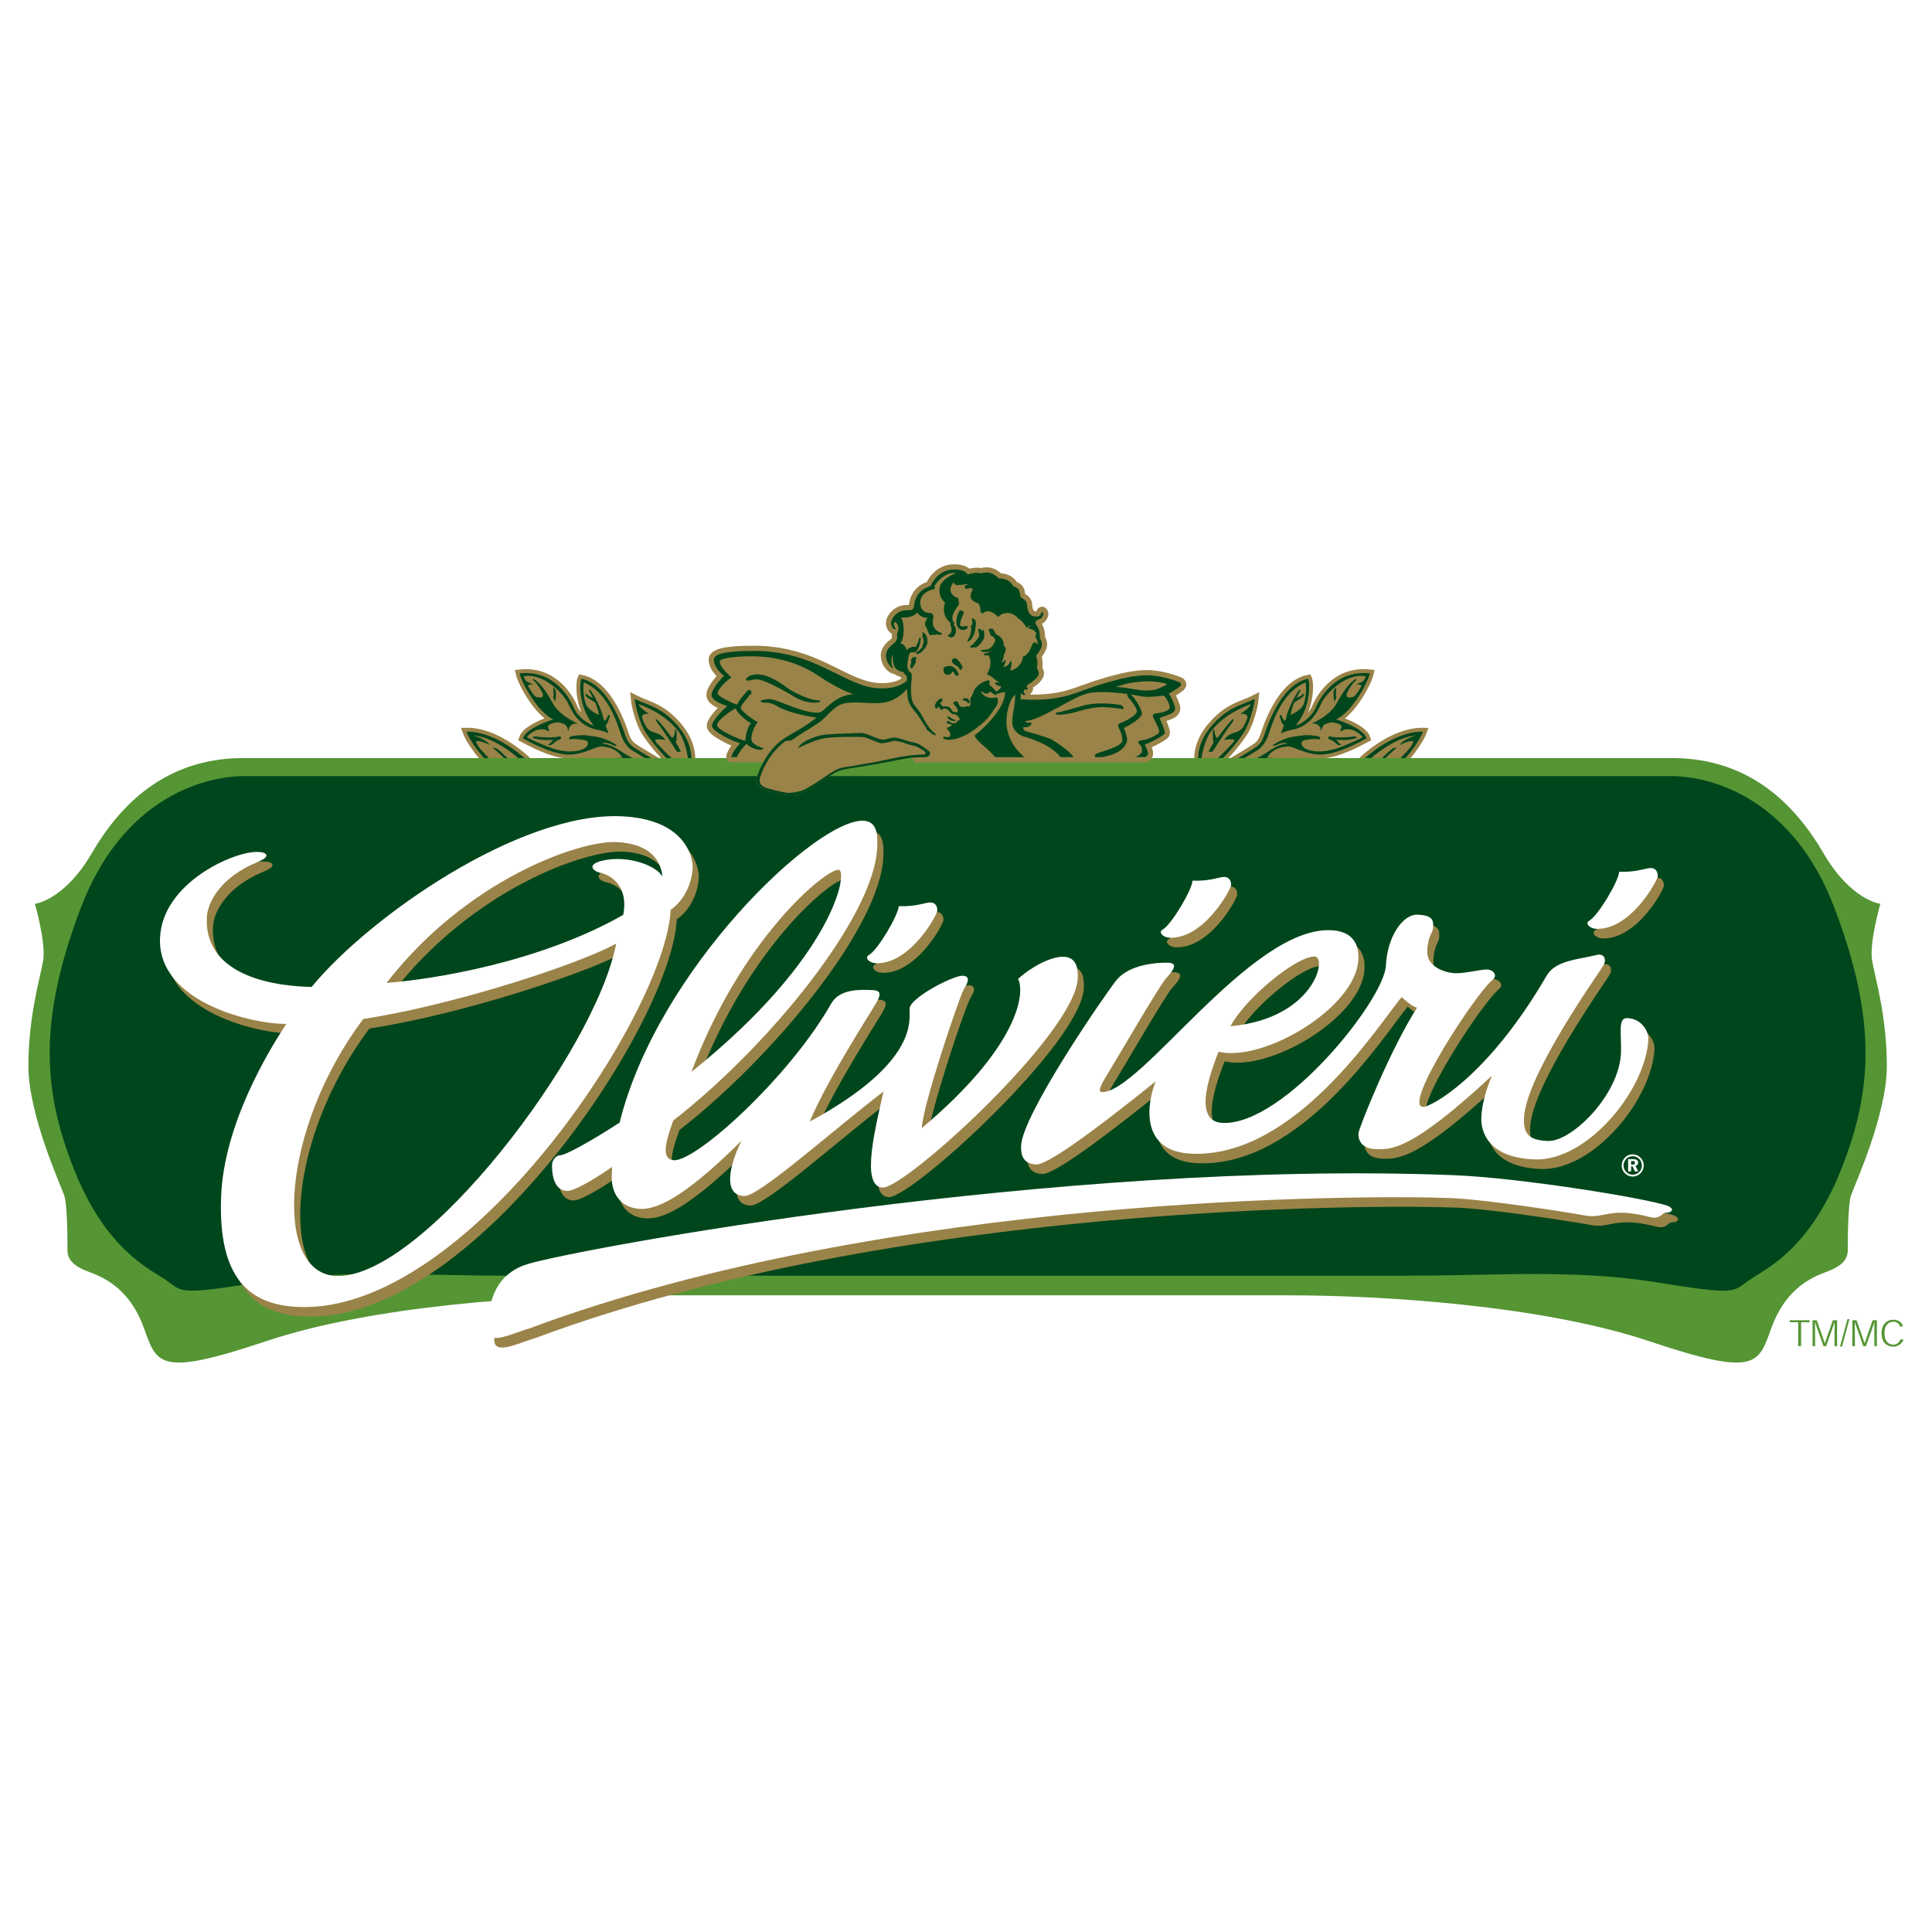 <?xml version="1.0" encoding="utf-8"?>
<!-- Generator: Adobe Illustrator 13.0.0, SVG Export Plug-In . SVG Version: 6.00 Build 14948)  -->
<!DOCTYPE svg PUBLIC "-//W3C//DTD SVG 1.0//EN" "http://www.w3.org/TR/2001/REC-SVG-20010904/DTD/svg10.dtd">
<svg version="1.0" id="Layer_1" xmlns="http://www.w3.org/2000/svg" xmlns:xlink="http://www.w3.org/1999/xlink" x="0px" y="0px"
	 width="192.756px" height="192.756px" viewBox="0 0 192.756 192.756" enable-background="new 0 0 192.756 192.756"
	 xml:space="preserve">
<g>
	<polygon fill-rule="evenodd" clip-rule="evenodd" fill="#FFFFFF" points="0,0 192.756,0 192.756,192.756 0,192.756 0,0 	"/>
	
		<path fill-rule="evenodd" clip-rule="evenodd" fill="#9A8348" stroke="#9A8348" stroke-width="0.777" stroke-miterlimit="2.613" d="
		M62.112,75.604c-0.302,0-3.003,0.039-3.709,1.157c-0.555-0.027-4.518-0.23-4.77-0.23c-0.251,0-0.605-0.126-0.731-0.331
		c-0.126-0.203-3.206-3.251-6.36-3.201c0.378,1.042,2.574,4.37,5.022,4.65c0.976,0.111,6.284,0.458,6.712,0.533
		c0.43,0.075,1.767,0.278,3.257-0.076c1.488-0.356,5.4-1.373,5.4-1.373c-0.404-0.153-3.608-2.058-3.887-2.312
		c-0.277-0.253-0.454-0.456-0.655-1.04c-0.203-0.585-1.565-5.081-4.391-5.665c-0.152,0.305-0.354,2.743,1.236,4.675
		c-0.606-0.205-1.59-0.814-2.02-1.856c-0.246-0.598-1.792-3.759-5.375-3.353c0.202,0.89,1.716,3.785,3.357,4.596
		c-0.581,0.18-2.727,0.94-3.029,1.881c0.404,0.204,2.826,1.626,4.644,1.626L62.112,75.604L62.112,75.604z"/>
	
		<path fill-rule="evenodd" clip-rule="evenodd" fill="#9A8348" stroke="#9A8348" stroke-width="0.777" stroke-miterlimit="2.613" d="
		M68.952,76.023c0.1-0.661-0.024-2.138-1.414-3.709c-1.615-1.83-3.028-1.983-4.214-2.592c0.076,0.864,0.549,2.468,1.009,3.226
		c0.556,0.916,2.171,2.921,3.255,3.632L68.952,76.023L68.952,76.023z"/>
	<path fill-rule="evenodd" clip-rule="evenodd" fill="#00461C" d="M67.588,76.581c-1.084-0.711-2.7-2.717-3.255-3.632
		c-0.46-0.758-0.934-2.362-1.009-3.226c1.186,0.609,2.6,0.762,4.214,2.592c1.39,1.571,1.514,3.048,1.414,3.709L67.588,76.581
		L67.588,76.581L67.588,76.581z M64.787,71.273c-0.479-0.178-0.782,0.102-0.732,0.304c0.041,0.166,0.167,0.544,0.417,0.941
		c0.353,0.557,0.845,0.507,1.325,0.761c0.276,0.147,0.682,0.559,0.53,0.534c-0.278-0.047-1.149-0.152-0.921,0.178
		c0.175,0.256,1.905,2.007,2.208,2.21l1.034-0.445c-0.113-1.054-0.529-2.223-0.958-2.781c-1.274-1.657-3.068-2.375-3.976-2.731
		C63.841,70.649,64.383,70.942,64.787,71.273L64.787,71.273L64.787,71.273z M67.412,74.066c0.101-0.127,0.101-0.495,0.101-0.927
		c0-0.356-0.153-0.52-0.176-0.166c-0.026,0.382-0.189,0.764-0.341,0.584c-0.152-0.177-0.291-0.431-1.047-1.347
		c-0.758-0.914-0.479-0.227-0.328-0.05c0.476,0.56,1.917,2.846,1.917,2.846h0.404C67.665,74.449,67.538,74.245,67.412,74.066
		L67.412,74.066z"/>
	<path fill-rule="evenodd" clip-rule="evenodd" fill="#00461C" d="M55.752,73.482c-0.375,0.114-1.388,0.127-2.271,0
		c-0.202-0.025-0.53,0.076-0.202,0.179c0.726,0.224,1.388,0.164,1.919,0.164c-0.228,0.204-0.267,0.344-0.442,0.42
		c-0.178,0.076,0.088,0.177,0.341,0.025c0.145-0.087,0.328-0.355,0.605-0.433C56.151,73.715,56.003,73.405,55.752,73.482
		L55.752,73.482z"/>
	<path fill-rule="evenodd" clip-rule="evenodd" fill="#00461C" d="M55.374,70.002c0.05-0.126,0.152-0.838,0.05-1.117
		c-0.102-0.28-0.252-0.305-0.226-0.152c0.024,0.152,0.075,0.71-0.026,0.837L55.374,70.002L55.374,70.002z"/>
	<path fill-rule="evenodd" clip-rule="evenodd" fill="#00461C" d="M51.007,76.023c0,0-1.085-1.144-1.489-1.372l-0.378-0.077
		c0.126,0.126,1.287,1.117,1.414,1.373L51.007,76.023L51.007,76.023z"/>
	<path fill-rule="evenodd" clip-rule="evenodd" fill="#00461C" d="M61.532,78.107c-1.49,0.354-2.827,0.151-3.257,0.076
		c-0.428-0.076-5.736-0.422-6.712-0.533c-2.449-0.28-4.645-3.608-5.022-4.65c3.155-0.051,6.234,2.998,6.36,3.201
		c0.126,0.204,0.48,0.331,0.731,0.331c0.252,0,4.215,0.203,4.77,0.23c0.707-1.119,3.407-1.157,3.709-1.157
		c-0.655-1.042-1.64-1.08-2.095-1.13c-0.454-0.052-1.816,0.813-3.205,0.813c-1.817,0-4.24-1.422-4.644-1.626
		c0.303-0.941,2.448-1.702,3.029-1.881c-1.641-0.812-3.155-3.707-3.357-4.596c3.583-0.406,5.129,2.754,5.375,3.353
		c0.43,1.042,1.413,1.651,2.02,1.855c-1.59-1.932-1.388-4.37-1.236-4.675c2.826,0.584,4.188,5.08,4.391,5.665
		c0.202,0.584,0.378,0.787,0.655,1.04c0.278,0.255,3.483,2.16,3.887,2.312C66.932,76.734,63.02,77.75,61.532,78.107L61.532,78.107
		L61.532,78.107z M60.623,76.062c-0.29,0.063-1.451,0.063-2.031,0.977c-0.328-0.025-4.342-0.141-4.998-0.191
		c-0.656-0.05-0.921-0.317-1.047-0.443s-2.7-2.783-5.324-3.036c0.328,0.101,1.084,0.369,1.463,0.75
		c0.377,0.38-0.076,0.076-0.228,0.024c-0.152-0.05-1.086-0.418-0.934-0.062s0.291,0.522,0.543,0.8
		c0.252,0.279,0.668,0.735,0.984,1.029c0.253,0.234,1.211,1.217,2.422,1.396c0.858,0.128,4.026,0.267,5.452,0.356
		c0,0,3.673,0.369,4.442,0.165c0.57-0.15,3.773-1.08,4.605-1.231c-0.567-0.281-2.634-1.582-2.888-1.727
		c-0.53-0.306-0.952-0.985-1.174-1.703c-0.681-2.197-1.742-4.293-3.659-5.081c-0.076,0.319-0.102,1.398,0.215,2.21
		c0.193,0.498,1.021,0.928,1.299,1.029c-0.076-0.33-0.278-1.117-0.404-1.244c-0.126-0.128-0.756-0.407-0.908-0.661
		c-0.152-0.254,0.05-0.229,0.152-0.101c0.1,0.126,0.428,0.253,0.554,0.305c-0.076-0.179-0.277-0.483-0.354-0.661
		c-0.074-0.177,0-0.28,0.253,0.103c0.252,0.38,0.956,1.634,1.16,2.666c0.076,0.381,0.278,0.026,0.404-0.253
		c0.126-0.281,0.277-0.178,0.177,0.126c-0.102,0.306-0.202,0.636-0.329,0.712c-0.127,0.077,0.075,0.304,0.24,0.851
		c-0.454-0.229-0.924-0.313-1.237-0.38c-1.868-0.407-2.531-2.067-2.826-2.682c-0.38-0.786-2.322-2.983-4.392-2.641
		c0.151,0.508,0.215,0.533,0.972,0.812c-0.328,0.013-0.644-0.013-0.493,0.267c0.152,0.278,0.304,0.521,0.581,0.851
		c0.174,0.206,0.505,0.216,0.695,0.177c0.252-0.051,0.159-0.353,0.025-0.609c-0.126-0.24-0.505-0.824-0.707-0.978
		c-0.202-0.153-0.291-0.509,0.328,0.063c0.909,0.838,1.438,2.139,1.767,2.54c0.48,0.585,1.199,1.13,2.234,1.613
		c-0.429-0.076-0.921,0.115-0.946,0.8c-0.05-0.305-0.189-0.674-0.467-0.773c-0.278-0.103-0.48-0.191-0.784-0.141
		c-0.302,0.051-0.971,0.177-0.745,0.609c0.228,0.432-0.125,0.178-0.328,0.101c-0.202-0.076-0.643-0.063-1.021,0.115
		c-0.379,0.178-0.707,0.494-0.808,0.622c0.228,0.179,1.108,0.568,1.779,0.838c0.378,0.153,2.323,1.029,3.887,0.344
		c0.352-0.155,0.808-0.776-0.05-0.903c-0.857-0.126-1.085-0.075-1.287-0.051c-0.202,0.026-0.076-0.28,0.101-0.305
		c0.159-0.022,0.984-0.178,1.616-0.076c0.63,0.101,1.59,0.076,2.927,0.964l-0.165,0.09c-0.176-0.077-0.719-0.395-1.225-0.293v0.077
		c0.177,0.018,0.668-0.064,2.018,0.878c0.242,0.151,0.848,0.569,1.743,0.85C61.973,76.721,61.721,75.959,60.623,76.062
		L60.623,76.062z"/>
	
		<path fill-rule="evenodd" clip-rule="evenodd" fill="#9A8348" stroke="#9A8348" stroke-width="0.777" stroke-miterlimit="2.613" d="
		M126.398,75.604c0.302,0,3.005,0.039,3.711,1.157c0.555-0.027,4.516-0.23,4.77-0.23s0.605-0.126,0.731-0.331
		c0.126-0.203,3.205-3.251,6.36-3.201c-0.379,1.042-2.575,4.37-5.021,4.65c-0.978,0.111-6.285,0.458-6.715,0.533
		c-0.43,0.075-1.766,0.278-3.255-0.076c-1.49-0.356-5.401-1.373-5.401-1.373c0.404-0.153,3.609-2.058,3.886-2.312
		c0.279-0.253,0.455-0.456,0.658-1.04c0.201-0.585,1.562-5.081,4.392-5.665c0.15,0.305,0.352,2.743-1.236,4.675
		c0.605-0.205,1.588-0.814,2.018-1.856c0.246-0.598,1.794-3.759,5.375-3.353c-0.2,0.89-1.715,3.785-3.355,4.596
		c0.58,0.18,2.726,0.94,3.026,1.881c-0.401,0.204-2.823,1.626-4.642,1.626L126.398,75.604L126.398,75.604z"/>
	
		<path fill-rule="evenodd" clip-rule="evenodd" fill="#9A8348" stroke="#9A8348" stroke-width="0.777" stroke-miterlimit="2.613" d="
		M119.559,76.023c-0.101-0.661,0.025-2.138,1.414-3.709c1.615-1.83,3.027-1.983,4.215-2.592c-0.075,0.864-0.55,2.468-1.01,3.226
		c-0.555,0.916-2.17,2.921-3.256,3.632L119.559,76.023L119.559,76.023z"/>
	<path fill-rule="evenodd" clip-rule="evenodd" fill="#00461C" d="M119.559,76.023c-0.101-0.661,0.025-2.138,1.414-3.709
		c1.615-1.83,3.027-1.983,4.215-2.592c-0.075,0.864-0.55,2.468-1.01,3.226c-0.555,0.916-2.17,2.921-3.256,3.632L119.559,76.023
		L119.559,76.023L119.559,76.023z M124.796,70.243c-0.909,0.355-2.7,1.074-3.974,2.731c-0.43,0.559-0.847,1.727-0.96,2.781
		l1.035,0.445c0.304-0.203,2.032-1.954,2.208-2.21c0.229-0.33-0.643-0.225-0.922-0.178c-0.15,0.025,0.254-0.387,0.53-0.534
		c0.479-0.254,0.972-0.204,1.326-0.761c0.248-0.396,0.374-0.775,0.417-0.941c0.051-0.202-0.254-0.482-0.733-0.304
		C124.128,70.942,124.671,70.649,124.796,70.243L124.796,70.243L124.796,70.243z M120.568,75.007h0.404c0,0,1.441-2.286,1.917-2.846
		c0.152-0.177,0.43-0.863-0.326,0.05c-0.759,0.916-0.897,1.17-1.049,1.347c-0.15,0.18-0.313-0.202-0.341-0.584
		c-0.023-0.354-0.176-0.191-0.176,0.166c0,0.432,0,0.799,0.101,0.927C120.973,74.245,120.848,74.449,120.568,75.007L120.568,75.007z
		"/>
	<path fill-rule="evenodd" clip-rule="evenodd" fill="#00461C" d="M132.759,73.482c0.375,0.114,1.387,0.127,2.271,0
		c0.203-0.025,0.53,0.076,0.203,0.179c-0.727,0.224-1.39,0.164-1.919,0.164c0.227,0.204,0.266,0.344,0.441,0.42
		s-0.09,0.177-0.341,0.025c-0.146-0.087-0.327-0.355-0.605-0.433C132.359,73.715,132.505,73.405,132.759,73.482L132.759,73.482z"/>
	<path fill-rule="evenodd" clip-rule="evenodd" fill="#00461C" d="M133.139,70.002c-0.051-0.126-0.153-0.838-0.051-1.117
		c0.101-0.28,0.251-0.305,0.227-0.152c-0.025,0.152-0.078,0.71,0.024,0.837L133.139,70.002L133.139,70.002z"/>
	<path fill-rule="evenodd" clip-rule="evenodd" fill="#00461C" d="M137.504,76.023c0,0,1.083-1.144,1.487-1.372l0.38-0.077
		c-0.126,0.126-1.287,1.117-1.412,1.373L137.504,76.023L137.504,76.023z"/>
	<path fill-rule="evenodd" clip-rule="evenodd" fill="#00461C" d="M121.578,76.734c0.404-0.153,3.609-2.058,3.886-2.312
		c0.279-0.253,0.455-0.456,0.658-1.04c0.201-0.585,1.562-5.081,4.392-5.665c0.15,0.305,0.352,2.743-1.236,4.675
		c0.605-0.205,1.588-0.814,2.018-1.855c0.246-0.598,1.793-3.759,5.375-3.353c-0.2,0.89-1.715,3.785-3.355,4.596
		c0.58,0.18,2.725,0.94,3.026,1.881c-0.401,0.204-2.823,1.626-4.642,1.626c-1.39,0-2.751-0.865-3.206-0.813
		c-0.454,0.05-1.438,0.088-2.095,1.13c0.302,0,3.005,0.039,3.71,1.157c0.556-0.027,4.517-0.23,4.771-0.23s0.605-0.126,0.731-0.331
		c0.126-0.203,3.205-3.251,6.36-3.201c-0.379,1.042-2.575,4.37-5.021,4.65c-0.978,0.111-6.285,0.458-6.715,0.533
		c-0.43,0.075-1.766,0.278-3.255-0.076C125.489,77.75,121.578,76.734,121.578,76.734L121.578,76.734L121.578,76.734z
		 M124.607,75.947c0.895-0.28,1.5-0.699,1.743-0.85c1.347-0.943,1.842-0.861,2.018-0.878v-0.077
		c-0.505-0.101-1.048,0.216-1.224,0.293l-0.165-0.09c1.338-0.889,2.298-0.864,2.926-0.964c0.633-0.103,1.457,0.053,1.615,0.076
		c0.179,0.025,0.304,0.331,0.103,0.305c-0.2-0.024-0.429-0.076-1.288,0.051c-0.856,0.126-0.401,0.748-0.051,0.903
		c1.565,0.685,3.51-0.191,3.887-0.344c0.671-0.271,1.553-0.66,1.78-0.838c-0.103-0.128-0.429-0.443-0.808-0.622
		c-0.377-0.178-0.819-0.191-1.023-0.115c-0.2,0.077-0.553,0.331-0.326-0.101c0.227-0.433-0.442-0.559-0.743-0.609
		c-0.304-0.05-0.505,0.038-0.784,0.141c-0.279,0.1-0.417,0.469-0.467,0.773c-0.025-0.685-0.518-0.876-0.947-0.8
		c1.035-0.483,1.756-1.028,2.235-1.613c0.329-0.401,0.856-1.702,1.767-2.54c0.617-0.573,0.527-0.217,0.326-0.063
		s-0.581,0.737-0.706,0.978c-0.133,0.257-0.229,0.559,0.025,0.609c0.19,0.039,0.522,0.029,0.693-0.177
		c0.278-0.33,0.43-0.573,0.583-0.851c0.15-0.28-0.166-0.254-0.493-0.267c0.756-0.279,0.819-0.305,0.97-0.812
		c-2.069-0.343-4.012,1.854-4.391,2.641c-0.296,0.614-0.96,2.275-2.826,2.682c-0.312,0.067-0.783,0.151-1.235,0.38
		c0.162-0.546,0.364-0.774,0.238-0.851c-0.126-0.076-0.227-0.406-0.329-0.712c-0.101-0.305,0.05-0.407,0.179-0.126
		c0.125,0.279,0.326,0.634,0.401,0.253c0.206-1.032,0.91-2.286,1.163-2.666c0.254-0.382,0.326-0.28,0.254-0.103
		c-0.078,0.178-0.281,0.482-0.354,0.661c0.126-0.052,0.452-0.179,0.553-0.305c0.103-0.128,0.304-0.153,0.153,0.101
		c-0.153,0.254-0.781,0.533-0.909,0.661c-0.126,0.126-0.329,0.914-0.402,1.244c0.276-0.101,1.105-0.531,1.299-1.029
		c0.316-0.812,0.289-1.891,0.214-2.21c-1.917,0.788-2.979,2.884-3.657,5.081c-0.227,0.718-0.646,1.397-1.176,1.703
		c-0.254,0.145-2.321,1.446-2.889,1.727c0.831,0.152,4.034,1.081,4.606,1.231c0.769,0.204,4.441-0.165,4.441-0.165
		c1.425-0.089,4.592-0.228,5.451-0.356c1.211-0.179,2.171-1.163,2.424-1.396c0.314-0.294,0.731-0.75,0.982-1.029
		c0.254-0.278,0.392-0.444,0.542-0.8c0.151-0.356-0.783,0.012-0.932,0.062c-0.152,0.052-0.607,0.356-0.229-0.024
		c0.377-0.38,1.136-0.648,1.465-0.75c-2.625,0.252-5.2,2.909-5.325,3.036c-0.126,0.126-0.393,0.393-1.048,0.443
		c-0.656,0.05-4.67,0.166-4.997,0.191c-0.582-0.914-1.743-0.914-2.031-0.977C126.791,75.959,126.537,76.721,124.607,75.947
		L124.607,75.947z"/>
	<path fill-rule="evenodd" clip-rule="evenodd" fill="#559534" d="M24.266,75.632c-7.793,0-12.339,4.739-15.1,9.478
		c-2.76,4.74-5.682,5.066-5.682,5.066s1.136,3.923,0.812,5.721c-0.325,1.799-1.461,5.557-1.461,10.459s3.246,11.93,3.572,12.91
		c0.324,0.982,0.324,4.412,0.324,5.395c0,0.979,0.487,1.633,2.273,2.287c1.786,0.652,4.06,1.961,5.357,5.557
		c1.299,3.596,1.463,4.902,12.178,1.309c10.716-3.596,26.791-4.578,35.882-4.578c9.093,0,33.123,0,33.123,0s24.029,0,33.121,0
		c9.093,0,25.167,0.982,35.884,4.578c10.716,3.594,10.877,2.287,12.176-1.309c1.301-3.596,3.572-4.904,5.357-5.557
		c1.786-0.654,2.273-1.309,2.273-2.287c0-0.982,0-4.412,0.324-5.395c0.324-0.98,3.572-8.008,3.572-12.91s-1.135-8.66-1.46-10.459
		c-0.326-1.798,0.812-5.721,0.812-5.721s-2.924-0.326-5.682-5.066c-2.761-4.738-7.308-9.478-15.1-9.478H24.266L24.266,75.632z"/>
	<path fill-rule="evenodd" clip-rule="evenodd" fill="#00461C" d="M166.659,77.429c4.383,0,12.339,2.45,16.397,13.236
		c4.061,10.788,3.896,17.815,0.648,25.985c-3.245,8.172-7.629,9.971-9.252,11.115c-1.625,1.143-1.138,1.469-9.257,0.162
		c-8.118-1.307-16.074-0.654-24.517-0.654c-8.44,0-45.136,0-45.136,0s-36.695,0-45.137,0c-8.444,0-16.398-0.652-24.517,0.654
		c-8.118,1.307-7.631,0.98-9.255-0.162c-1.623-1.145-6.007-2.943-9.255-11.115c-3.246-8.17-3.409-15.197,0.649-25.985
		c4.06-10.786,12.015-13.236,16.398-13.236C27.131,77.429,162.436,77.429,166.659,77.429L166.659,77.429z"/>
	<path fill-rule="evenodd" clip-rule="evenodd" fill="#FFFFFF" d="M163.682,115.506c0.201,0.207,0.312,0.48,0.312,0.775
		c0,0.305-0.116,0.58-0.325,0.783c-0.216,0.211-0.492,0.322-0.775,0.322c-0.297,0-0.57-0.117-0.784-0.334
		c-0.206-0.211-0.313-0.484-0.313-0.771c0-0.197,0.052-0.391,0.16-0.574c0.196-0.338,0.538-0.535,0.938-0.535
		C163.192,115.172,163.471,115.289,163.682,115.506L163.682,115.506L163.682,115.506z M162.255,115.617
		c-0.176,0.18-0.275,0.418-0.275,0.662c0,0.242,0.09,0.471,0.263,0.645c0.174,0.182,0.407,0.279,0.651,0.279
		c0.235,0,0.467-0.096,0.647-0.27c0.174-0.168,0.271-0.398,0.271-0.635c0-0.266-0.09-0.488-0.261-0.666
		c-0.179-0.182-0.402-0.277-0.656-0.277C162.646,115.355,162.429,115.445,162.255,115.617L162.255,115.617L162.255,115.617z
		 M162.916,115.646c0.349,0,0.52,0.117,0.52,0.352c0,0.162-0.101,0.283-0.266,0.326l0.271,0.547h-0.33l-0.23-0.502h-0.146v0.502
		h-0.297v-1.225H162.916L162.916,115.646L162.916,115.646z M162.735,116.191h0.146c0.168,0,0.248-0.053,0.248-0.176
		c0-0.127-0.085-0.182-0.266-0.182h-0.128V116.191L162.735,116.191z"/>
	<path fill-rule="evenodd" clip-rule="evenodd" fill="#9A8348" d="M90.279,91.361c-0.036,0.896-2.1,4.392-2.969,4.871
		c-0.506,0.279,0.067,0.801,0.662,0.825c3.465,0.138,6.14-4.843,6.155-5.242c0.015-0.399-0.166-0.805-0.661-0.825
		C92.971,90.969,92.06,91.433,90.279,91.361L90.279,91.361z"/>
	<path fill-rule="evenodd" clip-rule="evenodd" fill="#9A8348" d="M116.923,98.59c-0.623,0.674-4.983,8.184-5.83,9.547
		c-0.424,0.682-1.062,1.754-0.565,1.773c3.859,0.154,14.826-16.471,22.845-16.149c2.871,0.115,2.786,2.307,2.761,2.905
		c-0.188,4.781-9.428,10.299-13.946,9.221c-2.201,5.5-1.27,7.033,0.411,7.102c6.138,0.246,16.152-12.326,16.288-15.715
		c0.105-2.689,1.59-5.125,3.173-5.062c1.585,0.063,1.56,0.661,1.537,1.259c-0.025,0.599-0.527,0.777-0.59,2.372
		c-0.063,1.595,1.798,2.169,2.788,2.208c0.989,0.039,2.593-0.396,3.188-0.373c0.593,0.025,1.098,0.576,0.556,1.021
		c-1.743,1.428-9.026,12.611-6.946,12.695c0.693,0.025,6.358-2.84,12.314-13.08c0.901-1.551,3.057-1.608,5.041-2.094
		c0.698-0.17,0.973,0.44,0.651,1.024c-0.319,0.587-7.77,10.966-7.938,15.251c-0.065,1.693,0.605,2.219,2.387,2.291
		c2.376,0.094,7.121-4.605,7.287-8.789c0.078-1.893-0.354-3.506,0.633-3.469c1.487,0.059,2.128,1.383,2.101,2.08
		c-0.196,4.982-6.034,12.232-11.383,12.02c-4.75-0.191-5.338-2.91-5.285-4.205c0.051-1.293,0.511-2.871,1.056-4.148
		c-8.028,7.463-10.008,7.383-11.591,7.32c-1.585-0.064-1.743-1.066-1.723-1.566c0.02-0.498,3.21-8.453,5.85-12.539
		c-0.489-0.119-1.064-0.643-1.544-1.061c-2.396,2.898-10.649,16.041-20.943,15.627c-5.443-0.217-4.343-5.461-3.582-7.229
		c-3.889,3.137-10.54,8.359-11.927,8.305c-1.384-0.057-1.542-1.061-1.513-1.855c0.123-3.09,8.119-14.746,9.476-16.488
		c1.359-1.74,4.434-1.817,5.225-1.785C118.272,97.048,117.544,97.916,116.923,98.59L116.923,98.59L116.923,98.59z M119.589,88.817
		c-0.036,0.898-2.098,4.393-2.97,4.87c-0.505,0.281,0.07,0.802,0.663,0.826c3.465,0.139,6.14-4.843,6.154-5.242
		c0.016-0.399-0.165-0.805-0.66-0.825C122.281,88.427,121.37,88.888,119.589,88.817L119.589,88.817L119.589,88.817z M162.157,87.929
		c-0.037,0.895-2.101,4.391-2.969,4.87c-0.508,0.279,0.067,0.802,0.66,0.824c3.464,0.139,6.142-4.843,6.157-5.241
		c0.015-0.398-0.166-0.806-0.66-0.824C164.848,87.536,163.938,88,162.157,87.929L162.157,87.929L162.157,87.929z M131.782,96.392
		c-1.783-0.072-6.906,4.114-8.405,6.946C131.734,102.576,133.068,96.443,131.782,96.392L131.782,96.392z"/>
	<path fill-rule="evenodd" clip-rule="evenodd" fill="#9A8348" d="M49.312,133.604c0.051-1.295-0.089-5.293,3.926-6.529
		c4.765-1.469,52.859-10.455,92.453-8.869c6.534,0.262,18.946,2.254,21.295,3.047c0.781,0.33,0.369,0.713-0.126,0.693
		c-0.494-0.02-0.542,0.707-1.603,0.436c-4.122-1.064-4.569,0.215-6.539-0.164c-1.268-0.242-9.653-1.582-13.414-1.734
		c-8.216-0.328-56.001-0.346-91.823,12.988C51.675,133.998,49.244,135.299,49.312,133.604L49.312,133.604z"/>
	<path fill-rule="evenodd" clip-rule="evenodd" fill="#9A8348" d="M30.415,131.35c-4.9-0.195-8.068-2.818-7.744-11.037
		c0.288-7.273,4.817-14.652,6.505-17.203c-3.274,0.043-12.854-2.111-12.6-8.564c0.219-5.554,7.457-8.683,9.708-8.592
		c0.322,0.013,0.917,0.037,0.902,0.386c-0.01,0.25-0.67,0.535-0.917,0.637c-3.604,1.477-4.966,3.967-5.028,5.537
		c-0.24,6.077,7.364,6.856,10.459,6.905c5.806-7.052,20.741-17.43,30.838-17.026c6.483,0.26,7.222,4.131,7.181,5.177
		c-0.041,1.045-0.566,3.021-2.197,4.152C67.017,102.029,47.241,132.023,30.415,131.35L30.415,131.35L30.415,131.35z M66.712,88.421
		c-0.217-2.03-1.702-3.335-4.623-3.454c-3.712-0.149-14.919,3.744-22.913,14.052c4.674-0.361,15.251-2.034,23.617-6.789
		c0.627-3.317-1.82-4.115-2.215-4.18c-0.711-0.119-1.603-0.838,0.199-1.24C63.302,86.249,66.111,87.323,66.712,88.421L66.712,88.421
		L66.712,88.421z M62.085,95.097c-3.547,1.978-15.955,6.097-25.23,7.521c-8.267,10.996-9.034,25.387-2.7,25.639
		C42.718,128.6,60.021,105.941,62.085,95.097L62.085,95.097z"/>
	<path fill-rule="evenodd" clip-rule="evenodd" fill="#9A8348" d="M84.275,87.728c-1.286-0.051-9.688,6.797-14.678,20.169
		C83.933,96.396,85.265,87.767,84.275,87.728L84.275,87.728L84.275,87.728z M61.684,117.375c-2.289,1.574-3.887,2.424-4.514,2.396
		c-1.412-0.055-1.508-1.98-1.483-2.627c0.018-0.449,0.434-0.932,0.756-0.918c0.518,0.021,2.978-1.322,5.988-3.27
		c3.776-15.289,19.627-30.308,24.317-30.121c1.485,0.06,1.423,1.655,1.383,2.65c-0.276,6.976-10.991,20.006-20.349,27.264
		c-0.421,1.268-1.504,3.895,0.079,3.957c2.277,0.092,11.532-8.318,15.688-15.637c0.861-1.514,3.029-1.375,4.117-1.332
		c1.089,0.045,0.666,0.725,0.345,1.312c-0.32,0.584-4.86,7.588-6.613,11.809c10.943-5.949,9.92-10.182,9.963-11.275
		c0.043-1.096,4.394-3.318,5.285-3.283c0.892,0.037,0.465,0.818,0.147,1.305c-0.645,1.271-4.131,11.709-4.218,13.9
		c9.64-8.096,10.348-13.455,9.61-14.883c1.235-1.146,3.263-2.265,4.549-2.212c1.289,0.052,1.442,1.156,1.401,2.152
		c-0.216,5.479-17.186,20.967-19.463,20.875c-2.277-0.09-0.647-6.213,0.082-9.576c-5.214,3.98-12.411,10.48-13.896,10.42
		c-2.08-0.084-1.572-2.855-0.279-5.5c-4.952,4.891-8.004,6.865-10.082,6.781c-2.081-0.082-2.907-1.713-2.85-3.207
		C61.662,118.035,61.655,117.719,61.684,117.375L61.684,117.375z"/>
	<path fill-rule="evenodd" clip-rule="evenodd" fill="#FFFFFF" d="M89.668,90.408c-0.036,0.895-2.101,4.392-2.969,4.87
		c-0.507,0.279,0.067,0.801,0.662,0.824c3.463,0.141,6.141-4.843,6.155-5.241c0.015-0.398-0.166-0.805-0.661-0.824
		C92.359,90.016,91.449,90.479,89.668,90.408L89.668,90.408z"/>
	<path fill-rule="evenodd" clip-rule="evenodd" fill="#FFFFFF" d="M116.312,97.637c-0.623,0.674-4.983,8.182-5.83,9.547
		c-0.425,0.68-1.062,1.752-0.568,1.773c3.862,0.152,14.829-16.472,22.848-16.151c2.871,0.115,2.786,2.307,2.761,2.905
		c-0.188,4.783-9.431,10.3-13.946,9.22c-2.201,5.502-1.271,7.035,0.411,7.104c6.137,0.244,16.152-12.326,16.286-15.714
		c0.107-2.69,1.592-5.125,3.175-5.063c1.582,0.064,1.56,0.662,1.537,1.26c-0.025,0.599-0.527,0.777-0.59,2.373
		c-0.063,1.592,1.798,2.167,2.788,2.207c0.989,0.038,2.595-0.396,3.188-0.371c0.593,0.022,1.096,0.573,0.553,1.021
		c-1.741,1.426-9.022,12.609-6.945,12.693c0.693,0.027,6.36-2.84,12.316-13.078c0.901-1.551,3.055-1.607,5.039-2.092
		c0.7-0.172,0.975,0.438,0.653,1.024c-0.319,0.585-7.771,10.965-7.94,15.248c-0.066,1.695,0.607,2.221,2.389,2.291
		c2.376,0.096,7.124-4.604,7.287-8.789c0.075-1.893-0.357-3.506,0.633-3.467c1.487,0.059,2.128,1.381,2.1,2.08
		c-0.198,4.982-6.036,12.232-11.379,12.018c-4.752-0.189-5.341-2.908-5.287-4.203c0.05-1.295,0.507-2.873,1.055-4.148
		c-8.028,7.463-10.008,7.381-11.591,7.32c-1.585-0.064-1.743-1.068-1.723-1.566c0.02-0.498,3.208-8.455,5.848-12.541
		c-0.49-0.119-1.062-0.639-1.542-1.059c-2.397,2.896-10.648,16.039-20.943,15.627c-5.443-0.219-4.343-5.463-3.579-7.229
		c-3.894,3.137-10.544,8.359-11.93,8.303c-1.385-0.055-1.543-1.059-1.513-1.855c0.121-3.088,8.119-14.744,9.476-16.486
		c1.356-1.74,4.434-1.817,5.225-1.786C117.662,96.093,116.934,96.963,116.312,97.637L116.312,97.637L116.312,97.637z
		 M118.979,87.863c-0.035,0.898-2.101,4.393-2.97,4.873c-0.505,0.278,0.068,0.8,0.661,0.824c3.467,0.139,6.142-4.845,6.156-5.243
		c0.016-0.399-0.166-0.804-0.66-0.824C121.671,87.472,120.76,87.935,118.979,87.863L118.979,87.863L118.979,87.863z M161.547,86.975
		c-0.038,0.897-2.101,4.39-2.97,4.87c-0.507,0.279,0.068,0.801,0.661,0.825c3.464,0.139,6.14-4.843,6.157-5.243
		c0.015-0.398-0.169-0.806-0.664-0.824C164.237,86.583,163.328,87.045,161.547,86.975L161.547,86.975L161.547,86.975z
		 M131.171,95.437c-1.78-0.071-6.905,4.116-8.404,6.95C131.124,101.623,132.458,95.489,131.171,95.437L131.171,95.437z"/>
	<path fill-rule="evenodd" clip-rule="evenodd" fill="#FFFFFF" d="M48.7,132.65c0.051-1.295-0.089-5.293,3.926-6.529
		c4.764-1.467,52.86-10.457,92.454-8.871c6.534,0.262,18.946,2.256,21.295,3.049c0.778,0.33,0.369,0.713-0.128,0.693
		c-0.493-0.02-0.543,0.707-1.601,0.436c-4.122-1.064-4.571,0.215-6.539-0.162c-1.269-0.246-9.653-1.586-13.414-1.734
		c-8.217-0.33-56.003-0.348-91.825,12.986C51.064,133.043,48.633,134.344,48.7,132.65L48.7,132.65z"/>
	<path fill-rule="evenodd" clip-rule="evenodd" fill="#FFFFFF" d="M66.1,87.467c-0.217-2.029-1.701-3.336-4.622-3.453
		c-3.712-0.149-14.919,3.744-22.912,14.052c4.674-0.363,15.249-2.034,23.616-6.789c0.626-3.319-1.82-4.115-2.215-4.181
		c-0.711-0.119-1.602-0.837,0.198-1.241C62.691,85.295,65.5,86.371,66.1,87.467L66.1,87.467L66.1,87.467z M61.476,94.142
		c-3.549,1.98-15.956,6.098-25.232,7.522c-8.268,10.996-9.035,25.385-2.7,25.639C42.106,127.646,59.41,104.986,61.476,94.142
		L61.476,94.142L61.476,94.142z M29.803,130.396c-4.899-0.197-8.066-2.818-7.742-11.039c0.287-7.271,4.817-14.65,6.504-17.203
		c-3.274,0.043-12.854-2.111-12.6-8.561c0.22-5.555,7.457-8.683,9.71-8.594c0.321,0.014,0.915,0.038,0.901,0.387
		c-0.01,0.248-0.67,0.535-0.917,0.636c-3.604,1.479-4.965,3.967-5.028,5.538c-0.24,6.079,7.363,6.856,10.459,6.905
		c5.805-7.053,20.74-17.431,30.838-17.028c6.482,0.261,7.221,4.131,7.181,5.177c-0.042,1.047-0.567,3.022-2.197,4.154
		C66.406,101.076,46.631,131.068,29.803,130.396L29.803,130.396z"/>
	<path fill-rule="evenodd" clip-rule="evenodd" fill="#FFFFFF" d="M83.665,86.773c-1.287-0.052-9.688,6.797-14.678,20.17
		C83.322,95.442,84.655,86.814,83.665,86.773L83.665,86.773L83.665,86.773z M61.073,116.422c-2.29,1.574-3.887,2.422-4.515,2.396
		c-1.411-0.057-1.508-1.98-1.482-2.627c0.018-0.449,0.433-0.932,0.756-0.918c0.519,0.02,2.978-1.322,5.989-3.27
		c3.774-15.287,19.625-30.309,24.316-30.119c1.485,0.058,1.422,1.652,1.383,2.649c-0.275,6.974-10.991,20.003-20.349,27.263
		c-0.421,1.268-1.504,3.895,0.079,3.959c2.277,0.09,11.533-8.322,15.688-15.639c0.86-1.514,3.029-1.377,4.117-1.332
		c1.089,0.043,0.666,0.725,0.345,1.311c-0.32,0.586-4.86,7.59-6.614,11.811c10.943-5.949,9.921-10.182,9.964-11.277
		c0.044-1.096,4.394-3.315,5.285-3.281c0.892,0.035,0.462,0.818,0.146,1.303c-0.643,1.271-4.13,11.711-4.216,13.902
		c9.64-8.096,10.345-13.455,9.61-14.883c1.235-1.148,3.261-2.265,4.549-2.213c1.286,0.051,1.442,1.156,1.401,2.152
		c-0.216,5.48-17.188,20.965-19.464,20.875c-2.276-0.092-0.647-6.213,0.081-9.576c-5.212,3.98-12.41,10.479-13.894,10.42
		c-2.079-0.084-1.572-2.857-0.279-5.5c-4.952,4.893-8.004,6.865-10.083,6.783c-2.079-0.086-2.906-1.715-2.848-3.209
		C61.051,117.08,61.045,116.764,61.073,116.422L61.073,116.422z"/>
	<path fill-rule="evenodd" clip-rule="evenodd" fill="#9A8348" d="M76.47,75.535c-0.486,0.749-0.788,1.481-0.945,1.945
		c-0.282,0.839,0.334,1.042,0.631,1.206c0.593,0.332,1.855,0.607,2.524,0.649c1.186,0.077,1.852-0.436,4.303-2.045
		c0.58-0.38,1.013-0.526,2.031-0.66c0.682-0.088,3.647-0.609,4.064-0.699c0.415-0.087,1.539-0.393,2.915-0.393h22.271
		c0.229-0.191,0.505-0.191-0.062-1.244c0.771-0.294,2.007-0.966,2.007-1.143c0-0.319-0.329-1.12-0.53-1.5
		c0.693-0.318,1.565-0.408,1.565-0.99c0-0.243-0.342-1.017-0.633-1.474c0.24-0.063,0.972-0.585,1.112-0.699
		c0.126-0.104,0.191-0.286-0.048-0.412c-0.02-0.013-0.043-0.022-0.067-0.031c-0.314-0.128-1.778-0.674-3.218-0.674
		c-1.139,0-2.607,0.338-3.879,0.706c-1.133,0.329-2.11,0.683-2.558,0.845c-0.944,0.343-2.825,1.105-6.132,0.838
		c0-0.142,0.028-0.359,0.028-0.674c0.053,0.179,0.098,0.128,0.236,0.23c0.103,0.073,0.316,0,0.152-0.117
		c-0.165-0.114-0.075-0.33-0.05-0.406c0.073,0,0.138,0.025,0.251,0.013c0.113-0.013,0.179-0.114,0.025-0.204
		c-0.115-0.066,0.035-0.292,0.163-0.354c0.316-0.153,0.909-0.609,1.01-0.978c0.053-0.191-0.15-0.561-0.2-0.662
		c0.15-0.316,0-1.066-0.071-1.189c0.121-0.135,0.233-0.281,0.31-0.422c0.254-0.47,0.454-0.699,0.062-1.334
		c0.04-0.47-0.101-0.979-0.238-1.143c-0.397-0.474-0.065-0.661,0.138-0.713c0.254-0.063,0.367-0.28,0.43-0.457
		s-0.126-0.496-0.188-0.141c-0.065,0.357-0.743,0.395-1.022,0.153c-0.278-0.241-0.379-0.648-0.379-0.902
		c0-0.253-0.088-0.532-0.392-0.71c-0.302-0.178-0.289-0.241-0.353-0.648c-0.065-0.406-0.379-0.52-0.617-0.597
		c-0.468-0.813-1.148-0.774-1.49-0.8c-0.73-0.813-1.515-0.57-1.716-0.496c-0.455-0.138-1.061,0.013-1.364,0.103
		c-0.101-0.127-0.328-0.496-1.351-0.496c-1.463,0-2.145,1.232-2.221,1.398c-0.076,0.164-0.101,0.264-0.364,0.354
		c-1.174,0.408-1.377,1.474-1.414,1.843c-0.045,0.442-0.215,0.482-0.706,0.469c-0.167-0.004-0.821,0.013-1.301,0.61
		c-0.479,0.597-0.243,1.038-0.062,1.219c0.125,0.126,0.291,0.063,0.239-0.013c-0.051-0.077-0.158-0.159-0.177-0.33
		c-0.026-0.216,0.063-0.382,0.177-0.28c0.455,0.406,0.214,1.003,0.114,1.194c0.127,0.559-0.177,0.812-0.303,0.916
		c-0.126,0.101-0.782,0.557-0.782,1.167c0,0.827,0.53,1.245,0.795,1.346c-0.189-0.164-0.241-0.494-0.251-0.75
		c-0.008-0.14,0.087-1.167,0.15-0.087c0.063,1.08,0.808,1.13,1.035,1.181c0.051,0.115,0.189,0.267,0.265,0.33
		c0.076,0.063,0.089,0.153,0.089,0.191c0,0.039,0,0.229,0,0.33c-0.064,0.062-0.132,0.119-0.202,0.172
		c-0.656,0.489-1.578,0.603-2.284,0.603c-0.939,0-1.81-0.243-2.693-0.603c-2.585-1.057-5.274-3.13-10.053-3.13
		c-1.639,0-4.026,0.063-4.026,0.864c0,0.799,0.821,1.473,1.023,1.626c-0.068,0.05-0.329,0.31-0.595,0.641
		c-0.322,0.402-0.654,0.907-0.654,1.263c0,0.648,1.414,1.056,1.564,1.092c-0.227,0.191-1.527,1.423-1.527,1.994
		c0,0.573,2.474,1.715,2.814,1.715c-0.238,0.267-0.871,1.017-0.871,1.397L76.47,75.535L76.47,75.535z"/>
	<path fill-rule="evenodd" clip-rule="evenodd" fill="#9A8348" d="M76.47,75.535c-0.003,0.005-0.006,0.009-0.009,0.015h15.064
		c0.152-0.007,0.309-0.012,0.469-0.012h22.271c0.229-0.191,0.505-0.191-0.062-1.244c0.771-0.294,2.007-0.966,2.007-1.143
		c0-0.319-0.329-1.12-0.53-1.5c0.693-0.318,1.565-0.408,1.565-0.99c0-0.243-0.342-1.017-0.633-1.474
		c0.24-0.063,0.972-0.585,1.112-0.699c0.126-0.104,0.191-0.286-0.048-0.412c-0.02-0.013-0.043-0.022-0.067-0.031
		c-0.314-0.128-1.778-0.674-3.218-0.674c-1.139,0-2.607,0.338-3.879,0.706c-1.133,0.329-2.11,0.683-2.558,0.845
		c-0.944,0.343-2.825,1.105-6.132,0.838c0-0.142,0.028-0.359,0.028-0.674c0.053,0.179,0.098,0.128,0.236,0.23
		c0.103,0.073,0.316,0,0.152-0.117c-0.165-0.114-0.075-0.33-0.05-0.406c0.073,0,0.138,0.025,0.251,0.013
		c0.113-0.013,0.179-0.114,0.025-0.204c-0.115-0.066,0.035-0.292,0.163-0.354c0.316-0.153,0.909-0.609,1.01-0.978
		c0.053-0.191-0.15-0.561-0.2-0.662c0.15-0.316,0-1.066-0.071-1.189c0.121-0.135,0.233-0.281,0.31-0.422
		c0.254-0.47,0.454-0.699,0.062-1.334c0.04-0.47-0.101-0.979-0.238-1.143c-0.397-0.474-0.065-0.661,0.138-0.713
		c0.254-0.063,0.367-0.28,0.43-0.457s-0.126-0.496-0.188-0.141c-0.065,0.357-0.743,0.395-1.022,0.153
		c-0.278-0.241-0.379-0.648-0.379-0.902c0-0.253-0.088-0.532-0.392-0.71c-0.302-0.178-0.289-0.241-0.353-0.648
		c-0.065-0.406-0.379-0.52-0.617-0.597c-0.468-0.813-1.148-0.774-1.49-0.8c-0.73-0.813-1.515-0.57-1.716-0.496
		c-0.455-0.138-1.061,0.013-1.364,0.103c-0.101-0.127-0.328-0.496-1.351-0.496c-1.463,0-2.145,1.232-2.221,1.398
		c-0.076,0.164-0.101,0.264-0.364,0.354c-1.174,0.408-1.377,1.474-1.414,1.843c-0.045,0.442-0.215,0.482-0.706,0.469
		c-0.167-0.004-0.821,0.013-1.301,0.61c-0.479,0.597-0.243,1.038-0.062,1.219c0.125,0.126,0.291,0.063,0.239-0.013
		c-0.051-0.077-0.158-0.159-0.177-0.33c-0.026-0.216,0.063-0.382,0.177-0.28c0.455,0.406,0.214,1.003,0.114,1.194
		c0.127,0.559-0.177,0.812-0.303,0.916c-0.126,0.101-0.782,0.557-0.782,1.167c0,0.827,0.53,1.245,0.795,1.346
		c-0.189-0.164-0.241-0.494-0.251-0.75c-0.008-0.14,0.087-1.167,0.15-0.087c0.063,1.08,0.808,1.13,1.035,1.181
		c0.051,0.115,0.189,0.267,0.265,0.33c0.076,0.063,0.089,0.153,0.089,0.191c0,0.039,0,0.229,0,0.33
		c-0.064,0.062-0.132,0.119-0.202,0.172c-0.656,0.489-1.578,0.603-2.284,0.603c-0.939,0-1.81-0.243-2.693-0.603
		c-2.585-1.057-5.274-3.13-10.053-3.13c-1.639,0-4.026,0.063-4.026,0.864c0,0.799,0.821,1.473,1.023,1.626
		c-0.068,0.05-0.329,0.31-0.595,0.641c-0.322,0.402-0.654,0.907-0.654,1.263c0,0.648,1.414,1.056,1.564,1.092
		c-0.227,0.191-1.527,1.423-1.527,1.994c0,0.573,2.474,1.715,2.814,1.715c-0.238,0.267-0.871,1.017-0.871,1.397L76.47,75.535
		L76.47,75.535z"/>
	
		<path fill="none" stroke="#9A8348" stroke-width="1.036" stroke-linecap="round" stroke-linejoin="round" stroke-miterlimit="2.613" d="
		M76.47,75.535c-0.003,0.005-0.006,0.009-0.009,0.015 M91.525,75.549c0.152-0.007,0.309-0.012,0.469-0.012h22.271
		c0.229-0.191,0.505-0.191-0.062-1.244c0.771-0.294,2.007-0.966,2.007-1.143c0-0.319-0.329-1.12-0.53-1.5
		c0.693-0.318,1.565-0.408,1.565-0.99c0-0.243-0.342-1.017-0.633-1.474c0.24-0.063,0.972-0.585,1.112-0.699
		c0.126-0.104,0.191-0.286-0.048-0.412c-0.02-0.013-0.043-0.022-0.067-0.031c-0.314-0.128-1.778-0.674-3.218-0.674
		c-1.139,0-2.607,0.338-3.879,0.706c-1.133,0.329-2.11,0.683-2.558,0.845c-0.944,0.343-2.825,1.105-6.132,0.838
		c0-0.142,0.028-0.359,0.028-0.674c0.053,0.179,0.098,0.128,0.236,0.23c0.103,0.073,0.316,0,0.152-0.117
		c-0.165-0.114-0.075-0.33-0.05-0.406c0.073,0,0.138,0.025,0.251,0.013c0.113-0.013,0.179-0.114,0.025-0.204
		c-0.115-0.066,0.035-0.292,0.163-0.354c0.316-0.153,0.909-0.609,1.01-0.978c0.053-0.191-0.15-0.561-0.2-0.662
		c0.15-0.316,0-1.066-0.071-1.189c0.121-0.135,0.233-0.281,0.31-0.422c0.254-0.47,0.454-0.699,0.062-1.334
		c0.04-0.47-0.101-0.979-0.238-1.143c-0.397-0.474-0.065-0.661,0.138-0.713c0.254-0.063,0.367-0.28,0.43-0.457
		s-0.126-0.496-0.188-0.141c-0.065,0.357-0.743,0.395-1.022,0.153c-0.278-0.241-0.379-0.648-0.379-0.902
		c0-0.253-0.088-0.532-0.392-0.71c-0.302-0.178-0.289-0.241-0.353-0.648c-0.065-0.406-0.379-0.52-0.617-0.597
		c-0.468-0.813-1.148-0.774-1.49-0.8c-0.73-0.813-1.515-0.57-1.716-0.496c-0.455-0.138-1.061,0.013-1.364,0.103
		c-0.101-0.127-0.328-0.496-1.351-0.496c-1.463,0-2.145,1.232-2.221,1.398c-0.076,0.164-0.101,0.264-0.364,0.354
		c-1.174,0.408-1.377,1.474-1.414,1.843c-0.045,0.442-0.215,0.482-0.706,0.469c-0.167-0.004-0.821,0.013-1.301,0.61
		c-0.479,0.597-0.243,1.038-0.062,1.219c0.125,0.126,0.291,0.063,0.239-0.013c-0.051-0.077-0.158-0.159-0.177-0.33
		c-0.026-0.216,0.063-0.382,0.177-0.28c0.455,0.406,0.214,1.003,0.114,1.194c0.127,0.559-0.177,0.812-0.303,0.916
		c-0.126,0.101-0.782,0.557-0.782,1.167c0,0.827,0.53,1.245,0.795,1.346c-0.189-0.164-0.241-0.494-0.251-0.75
		c-0.008-0.14,0.087-1.167,0.15-0.087c0.063,1.08,0.808,1.13,1.035,1.181c0.051,0.115,0.189,0.267,0.265,0.33
		c0.076,0.063,0.089,0.153,0.089,0.191c0,0.039,0,0.229,0,0.33c-0.064,0.062-0.132,0.119-0.202,0.172
		c-0.656,0.489-1.578,0.603-2.284,0.603c-0.939,0-1.81-0.243-2.693-0.603c-2.585-1.057-5.274-3.13-10.053-3.13
		c-1.639,0-4.026,0.063-4.026,0.864c0,0.799,0.821,1.473,1.023,1.626c-0.068,0.05-0.329,0.31-0.595,0.641
		c-0.322,0.402-0.654,0.907-0.654,1.263c0,0.648,1.414,1.056,1.564,1.092c-0.227,0.191-1.527,1.423-1.527,1.994
		c0,0.573,2.474,1.715,2.814,1.715c-0.238,0.267-0.87,1.017-0.87,1.397l3.494-0.002"/>
	<path fill-rule="evenodd" clip-rule="evenodd" fill="#00461C" d="M95.338,71.84c-0.247-0.063-0.538-0.228-0.682-0.36
		c-0.077-0.071-0.175,0.055-0.107,0.138c0.176,0.23,0.404,0.294,0.593,0.318C95.287,71.956,95.35,71.943,95.338,71.84L95.338,71.84z
		"/>
	<path fill-rule="evenodd" clip-rule="evenodd" fill="#BA9765" d="M103.045,65.74c-0.182,0.167-0.347,0.298-0.425,0.359
		c0.048,0.179-0.166,0.546-0.216,0.699c0.075,0.394-0.43,0.8-0.593,0.939c0.007,0.137,0.037,0.483,0.022,0.92
		c0.027-0.133,0.15-0.312,0.211-0.373c0.083-0.084,0.163-0.097,0.238-0.071c0.083-0.114,0.5-0.298,0.696-0.477
		c0.055-0.052,0.193-0.124,0.339-0.387c0.091-0.159,0.05-0.432-0.013-0.471c-0.038,0.158-0.241,0.508-0.396,0.647
		c-0.158,0.141-0.405,0.344-0.487,0.375c-0.081,0.032-0.31-0.057-0.164-0.146c0.146-0.089,0.354-0.273,0.404-0.35
		c0.051-0.076,0.234-0.482,0.31-0.647c0.037-0.083,0.12-0.279,0.12-0.469C103.092,66.175,103.143,65.941,103.045,65.74
		L103.045,65.74z"/>
	<path fill-rule="evenodd" clip-rule="evenodd" fill="#00461C" d="M96.561,69.731c0.19,0.115,0.226,0.411,0.127,0.433
		c-0.177,0.039-0.14-0.126-0.29-0.216c-0.146-0.085-0.342-0.013-0.342-0.139C96.056,69.652,96.36,69.611,96.561,69.731
		L96.561,69.731z"/>
	<path fill-rule="evenodd" clip-rule="evenodd" fill="#00461C" d="M92.145,63.116c0.26,0.177,0.442,0.495,0.372,1.06
		c-0.038,0.31-0.568,1.029-0.99,1.08c-0.062-0.013-0.234-0.146-0.108-0.184c0.127-0.039,0.525-0.342,0.63-0.579l-0.019-0.089
		c0.082-0.146,0.221-0.469-0.005-0.87c-0.029-0.052,0.019-0.191,0.037-0.223C92.082,63.28,91.912,62.957,92.145,63.116
		L92.145,63.116z"/>
	<path fill-rule="evenodd" clip-rule="evenodd" fill="#00461C" d="M112.558,69.244c-0.236,0.019,0.005,0.344,0.056,0.394
		c0.213,0.214,0.858,1.023,0.809,1.366c-0.051,0.341-1.088,0.953-1.553,1.091c-0.467,0.141-0.291,0.445-0.229,0.56
		c0.062,0.114,0.379,0.736,0.329,1.27s-1.994,1.054-2.299,1.155c-0.636,0.214-0.414,0.407-0.377,0.458h0.682
		c1.515-0.267,2.208-0.852,2.437-1.499c0.138-0.402-0.229-1.283-0.292-1.411c0.455-0.204,1.703-0.888,1.804-1.408
		c0.075-0.395-0.794-1.666-0.946-1.767c-0.149-0.102-0.149-0.178-0.073-0.16c0.824,0.192,1.467,0.236,1.59,0.236
		c0.326,0,1.324-0.065,1.603-0.139c0.289,0.254,0.605,0.838,0.605,1.193s-0.884,0.546-1.352,0.584
		c-0.467,0.039-0.314,0.381-0.264,0.483c0.05,0.101,0.568,1.029,0.568,1.346c0,0.317-1.126,0.75-1.452,0.813
		c-0.33,0.063-0.633,0.051-0.633,0.267c0,0.114,0.253,0.267,0.331,0.483c0.231,0.665-0.457,0.901-0.671,0.978h1.035
		c0.229-0.191,0.505-0.191-0.062-1.244c0.771-0.294,2.007-0.966,2.007-1.143c0-0.319-0.329-1.12-0.53-1.5
		c0.693-0.318,1.565-0.408,1.565-0.99c0-0.243-0.342-1.017-0.633-1.474c0.24-0.063,0.972-0.585,1.112-0.699
		c0.126-0.104,0.191-0.286-0.048-0.412c-0.02-0.013-0.043-0.022-0.067-0.031c-0.314-0.128-1.778-0.674-3.218-0.674
		c-1.139,0-2.607,0.338-3.879,0.706c-1.133,0.329-2.11,0.683-2.558,0.845c-0.944,0.343-2.825,1.105-6.132,0.838
		c0-0.142,0.028-0.359,0.028-0.674c0.053,0.179,0.098,0.128,0.236,0.23c0.103,0.073,0.316,0,0.152-0.117
		c-0.165-0.114-0.075-0.33-0.05-0.406c0.073,0,0.138,0.025,0.251,0.013c0.113-0.013,0.179-0.114,0.025-0.204
		c-0.115-0.066,0.035-0.292,0.163-0.354c0.316-0.153,0.909-0.609,1.01-0.978c0.053-0.191-0.15-0.561-0.2-0.662
		c0.15-0.316,0-1.066-0.071-1.189c0.121-0.135,0.233-0.281,0.31-0.422c0.254-0.47,0.454-0.699,0.062-1.334
		c0.04-0.47-0.101-0.979-0.238-1.143c-0.397-0.474-0.065-0.661,0.138-0.713c0.254-0.063,0.367-0.28,0.43-0.457
		s-0.126-0.496-0.188-0.141c-0.065,0.357-0.743,0.395-1.022,0.153c-0.278-0.241-0.379-0.648-0.379-0.902
		c0-0.253-0.088-0.532-0.392-0.71c-0.302-0.178-0.289-0.241-0.353-0.648c-0.065-0.406-0.379-0.52-0.617-0.597
		c-0.468-0.813-1.148-0.774-1.49-0.8c-0.73-0.813-1.515-0.57-1.716-0.496c-0.455-0.138-1.061,0.013-1.364,0.103
		c-0.101-0.127-0.328-0.496-1.351-0.496c-1.463,0-2.145,1.232-2.221,1.398c-0.076,0.164-0.101,0.264-0.364,0.354
		c-1.174,0.408-1.377,1.474-1.414,1.843c-0.045,0.442-0.215,0.482-0.706,0.469c-0.167-0.004-0.821,0.013-1.301,0.61
		c-0.479,0.597-0.243,1.038-0.062,1.219c0.125,0.126,0.291,0.063,0.239-0.013c-0.051-0.077-0.158-0.159-0.177-0.33
		c-0.026-0.216,0.063-0.382,0.177-0.28c0.455,0.406,0.214,1.003,0.114,1.194c0.127,0.559-0.177,0.812-0.303,0.916
		c-0.126,0.101-0.782,0.557-0.782,1.167c0,0.827,0.53,1.245,0.795,1.346c-0.189-0.164-0.241-0.494-0.251-0.75
		c-0.008-0.14,0.087-1.167,0.15-0.087c0.063,1.08,0.808,1.13,1.035,1.181c0.051,0.115,0.189,0.267,0.265,0.33
		c0.076,0.063,0.089,0.153,0.089,0.191c0,0.039,0,0.229,0,0.33c-0.064,0.062-0.132,0.119-0.202,0.172
		c-0.656,0.489-1.578,0.603-2.284,0.603c-1.044,0-1.81-0.243-2.693-0.603c-2.585-1.057-5.274-3.13-10.053-3.13
		c-1.639,0-4.026,0.063-4.026,0.864c0,0.799,0.821,1.473,1.023,1.626c-0.068,0.05-0.329,0.31-0.595,0.641
		c-0.322,0.402-0.654,0.907-0.654,1.263c0,0.648,1.414,1.056,1.564,1.092c-0.227,0.191-1.527,1.423-1.527,1.994
		c0,0.573,2.474,1.715,2.814,1.715c-0.238,0.267-0.871,1.017-0.871,1.397h0.543c0-0.141,0.618-1.041,0.985-1.334
		c0.075,0.19,0.845,0.636,1.349,0.597c0.504-0.037,0.278-0.177,0.089-0.228c-0.189-0.052-0.984-0.369-0.984-0.838
		c0-0.47,0.303-1.333,0.643-1.703c-0.328-0.114-1.313-0.851-1.514-1.117c-0.202-0.267-0.265-0.292-0.026-0.635
		c0.239-0.344,0.732-0.94,0.883-1.067c0.151-0.128-0.113-0.47-0.291-0.357c-0.176,0.116-0.933,1.005-1.123,1.449
		c-0.24-0.063-1.943-0.813-1.943-1.13c0-0.217,0.341-0.7,0.767-1.099c0.198-0.186,0.413-0.352,0.621-0.463
		c-0.176-0.204-1.211-1.093-1.162-1.626c0.035-0.354,1.616-0.508,3.244-0.508c1.35,0,4.051,0.229,6.599,1.943
		c0.338,0.228,0.68,0.448,1.023,0.655c0.853,0.512,1.709,0.943,2.511,1.188c-1.369,0.012-2.396,0.994-2.932,1.495
		c-0.085,0.08-0.3,0.354-0.805,0.346c-1.551-0.026-3.987-1.373-4.681-1.358c-0.252,0.005-0.884,0.063-0.87,0.216
		c0.014,0.165,0.442,0.139,0.644,0.139c0.202,0,0.769,0.178,0.997,0.356c0.227,0.177,1.034,0.469,1.337,0.57
		c0.303,0.102,1.948,0.523,2.596,0.555c-1.011,0.854-2.486,1.607-3.125,2.012c-1.666,1.054-2.523,2.985-2.827,3.886
		c-0.282,0.839,0.334,1.042,0.631,1.206c0.593,0.332,1.855,0.607,2.524,0.649c1.186,0.077,1.852-0.436,4.303-2.045
		c0.58-0.38,1.013-0.526,2.031-0.66c0.682-0.088,3.647-0.609,4.064-0.699c0.415-0.087,1.539-0.38,2.915-0.38
		c0.743,0,0.706-0.177,0.781-0.267c0.075-0.088,0-0.292-0.138-0.393c-0.141-0.103-0.859-0.649-1.16-0.737
		c-0.261-0.076-0.606-0.139-0.821-0.189c-0.215-0.052-0.934-0.356-1.451-0.382c-0.189-0.009-0.632,0.153-1.01,0.202
		c-0.567,0.078-1.666-0.684-2.322-0.66c-0.38,0.014-2.878,0.09-3.547,0.166c-0.669,0.076-1.345,0.339-1.817,0.572
		c-0.667,0.33-1.047,0.863-0.769,0.723c0.278-0.138,1.45-0.71,2.321-0.9c0.871-0.191,3.584-0.204,4.089-0.141
		c0.505,0.063,1.363,0.572,1.78,0.597c0.416,0.026,1.085-0.229,1.338-0.229c0.252,0,0.819,0.153,1.021,0.229
		c0.204,0.076,0.657,0.229,0.896,0.254c0.238,0.026,0.959,0.458,1.11,0.61c0.152,0.153,0.001,0.279-0.226,0.279
		c-1.781,0-4.063,0.636-4.732,0.737c-0.475,0.072-2.549,0.457-3.155,0.534c-0.712,0.088-1.513,0.711-1.78,0.888
		c-0.265,0.178-1.526,1.043-2.208,1.359c-0.393,0.185-1.261,0.317-1.539,0.304c-0.466-0.02-2.083-0.42-2.397-0.583
		c-0.605-0.317-0.543-0.693-0.278-1.372c0.442-1.13,1.135-2.223,2.184-3.061c0.272-0.219,0.314-0.178,0.718-0.204
		c0.141-0.009,0.644-0.418,0.884-0.571c0.239-0.152,1.401-0.838,2.031-1.283c0.632-0.443,1.384-1.58,2.335-1.828
		c1.073-0.279,2.624,0.038,3.811-0.076c0.994-0.096,1.805-0.56,2.567-1.392c-0.006,0.204,0.014,0.491,0.043,0.806
		c0.064,0.667,0.6,1.328,0.973,1.728c0.088,0.095,0.51,0.843,0.719,1.098c0.125,0.153,0.164,0.344,0.233,0.426
		c0.062,0.073,0.442,0.355,0.555,0.444c0.088,0.07,0.329,0.173,0.335,0.09c0.001-0.033-0.069-0.165-0.221-0.273
		c-0.562-0.4-1.192-1.767-1.351-1.977c-0.08-0.104-0.562-0.735-0.612-0.806c-0.359-0.497-0.305-1.657-0.26-2.196
		c0.011-0.135,0.023-0.23,0.026-0.267c0.038-0.368,0.038-0.625-0.121-0.731c-0.189-0.126-0.296-0.363-0.296-0.666
		c0-0.42,0.038-0.413,0.076-0.566c0.035-0.142-0.02-0.247,0.076-0.496c0.1-0.259,0.246-0.297,0.416-0.291
		c0.013,0.063,0.129,0.029,0.184,0.006c0.101-0.046,0.199-0.128,0.264-0.237c0.227-0.38,0.343-0.935,0.31-1.13
		c-0.033-0.189-0.158-0.088-0.171,0.064c-0.012,0.153-0.24,0.685-0.329,0.786c-0.163-0.076-0.679,0-0.881,0.319
		c-0.039-0.153-0.303-0.687-0.656-0.661c0.428-0.521,0.453-2.021,0.074-2.604c0.24,0.013,1.199,0.063,1.616-0.496
		c0.201,0.292,0.556,0.546,1.047,0.534c-0.228,0.215-0.392,0.812-0.127,0.928c0.026,0.114,0.203,0.634,0.316,0.749
		c0.113,0.115,0.279,0.051,0.303-0.012c0.101,0.038,0.429,0.063,0.417-0.04c0.291,0.167,0.695,0.026,0.416-0.114
		c-0.276-0.139-1.057-0.431-0.756-1.562c0.05-0.189-0.038-0.228-0.1-0.24c-0.013-0.05,0.024-0.191-0.166-0.191
		c-0.188,0-1.046,0-1.046-1.042c0-1.041,1.224-1.32,1.337-1.334c0.113-0.013,0.188-0.202,0.063-0.267
		c0.101-0.253,1.01-1.512,2.183-1.333c-0.542,0.178-1.678,0.787-1.678,1.664c0,0.724,0.403,1.156,0.581,1.282
		c-0.113,0.191-0.392,1.346,0.58,2.033c-0.05,0-0.101,0.076-0.038,0.228c0.063,0.153,0.251,0.712-0.164,0.916
		c-0.158,0.078-0.166,0.254,0.101,0.216c0.013,0.077,0.126,0.127,0.289,0.038c0.165-0.09,0.58-0.609,0.05-1.296
		c0.114,0.058,0.146-0.063,0.04-0.185c-0.108-0.119-0.424-0.589,0.504-1.746c0.037-0.045,0.019-0.057,0.012-0.114
		c-0.006-0.057-0.062-0.477-0.069-0.508c-0.007-0.031-0.022-0.071-0.095-0.088c-0.467-0.121-1.066-0.711-0.334-1.569
		c-0.013,0.058,0.018,0.35,0.371,0.324c0.354-0.025,0.979-0.107,1.168-0.101c-0.138,0.032-0.53,0.126-0.461,0.317
		c0.094,0.26,0.257,0.114,0.365,0.107c0.108-0.006,0.221-0.025,0.279-0.02c0.057,0.008,0.184,0.103,0.133,0.199
		c-0.053,0.095-0.191,0.197-0.191,0.66c0,0.293,0.462,0.617,0.743,0.634c0.053,0.07,0.299,0.375,0.217,0.852
		c-0.016,0.088,0.107,0.102,0.163,0.044c-0.013,0.057-0.02,0.239,0.153,0.088c0.188-0.166,0.299-0.195,0.555-0.166
		c0.264,0.033,0.719,0.306,0.915,0.579c0.093-0.115,0.364-0.414,0.946-0.414c0.581,0,0.975,0.438,1.048,0.534
		c0.271,0.14,0.738,0.667,0.844,0.985c0.063-0.101,0.246-0.254,0.404-0.267c-0.058,0.057-0.208,0.209-0.213,0.324
		c0.101-0.013,0.636,0.044,0.693,0.425c0.025-0.032,0.062-0.12,0.067-0.158c0.065,0.265-0.055,0.311-0.055,0.458
		c0,0.254,0.301,0.488,0.208,0.901c-0.04-0.09-0.116-0.273-0.278-0.267c-0.101,0.004-0.222,0.076-0.302,0.305
		c-0.083,0.229-0.404,1.048-0.872,1.093c-0.037,0.496-0.454,1.258-1.299,1.422c0.075-0.146,0.164-0.59,0.146-0.831
		c-0.021-0.243-0.108-0.141-0.166-0.006c-0.046,0.102-0.196,0.406-0.636,0.481c0.085-0.127,0.206-0.552,0.214-0.628
		c0.005-0.077-0.059-0.172-0.134-0.026s-0.171,0.166-0.216,0.166c-0.043,0-0.08-0.043-0.01-0.114
		c0.068-0.069,0.176-0.349,0.163-0.609c0.056-0.052,0.435-0.68-0.008-0.959c0.008-0.172,0.058-0.729-0.793-1.124
		c-0.008-0.103-0.239-0.534-0.347-0.54c-0.108-0.006-0.45-0.006-0.317,0.248c0.134,0.254,0.134,0.317,0.151,0.419
		c0.07,0.02,0.449,0.177,0.462,0.45s-0.334,0.704-0.43,0.774c-0.095,0.071-0.238,0.173-0.484,0.203
		c-0.246,0.033-0.342,0.033-0.405,0.033c-0.062,0-0.178,0.057-0.024,0.139c0.133,0.074,0.58,0.134,0.989-0.088
		c-0.13,0.082-0.371,0.26-0.655,0.298c-0.209,0.028-0.15,0.299,0.304,0.152c0.377,0.375,0.279,1.326-0.09,1.854
		c-0.043,0.065,0.062,0.129,0.271,0.216c0.304,0.127,0.517,0.483,1.021,0.687c-0.112-0.013-0.505-0.088-0.505,0.038
		c0,0.09,0.104,0.254,0.618,0.317c-0.075,0.33-0.339,0.381-0.492,0.559c-0.101-0.153-0.479-0.546-0.731-0.723
		c0.025-0.089,0.104-0.23,0.051-0.42c-0.227-0.012-0.666,0.107-1.136,0.507c-0.163,0.14-0.401,0.446-0.428,0.56
		c-0.026,0.114-0.177,0.469-0.277,0.623c-0.102,0.153-0.116,0.254-0.076,0.356c0.037,0.101,0.037,0.355-0.05,0.494
		c-0.091,0.14-0.127,0.052-0.19,0.052c-0.064,0-0.139-0.025-0.266,0.038c-0.125,0.063-0.403,0.025-0.518-0.051
		c-0.113-0.077-0.164-0.407-0.303-0.482c-0.138-0.078-0.567,0.101-0.264,0.355c0.302,0.254,0.219,0.348,0.314,0.445
		c0.05,0.05,0.038,0.267-0.037,0.279c-0.124,0.021-0.354-0.013-0.443-0.077c-0.088-0.063-0.125-0.253-0.364-0.432
		c-0.158-0.116-0.519-0.051-0.646-0.075c-0.036-0.063-0.201-0.204-0.251-0.279c0.138-0.153,0.301-0.369,0.239-0.47
		c-0.038-0.063-0.264,0.011-0.352,0.063c-0.089,0.051-0.279,0.279-0.367,0.471c-0.088,0.19,0.038,0.419,0.113,0.443
		c0.079,0.026,0.152-0.164,0.179-0.216l0.264,0.293c0.153,0.152,0.24-0.026,0.216-0.101c0.138,0,0.392,0.039,0.477,0.114
		c0.104,0.088,0.216,0.305,0.456,0.433c0.125,0.065,0.248,0.02,0.328,0.062c0.221,0.115,0.319,0.249,0.378,0.369
		c0.069,0.139,0,0.24-0.157,0.235c-0.304,0.533-0.738,0.185-0.992,0.005c0,0.045-0.113,0.14-0.164,0.216
		c0.063,0.027,0.467,0.18,0.568,0.191c-0.025,0.126-0.339,0.292-0.455,0.279l-0.024,0.191c0.277,0.166,0.328,0.406,0.303,0.597
		c-0.025,0.188-0.202,0.204-0.392,0.166c-0.141-0.029-0.264-0.089-0.302,0.051c-0.038,0.139,0.315,0.229,0.531,0.229
		c1.64,0,3.344-1.613,3.685-1.931c0.339-0.318,0.631-0.737,0.807-1.029c0.176-0.292,0.261-0.281,0.39-0.623
		c0.128-0.331,0.015-0.571-0.098-0.661c-0.96,0.23-1.327-0.253-1.453-0.406c-0.125-0.153,0.008-0.211,0.076-0.127
		c0.226,0.281,0.681,0.164,0.733-0.063c0.085,0.088,0.414,0.304,0.553,0.394c0.138-0.064,0.126-0.241,0.126-0.241l0.103,0.126
		c0.15-0.126,0.313-0.133,0.439-0.166c0.103-0.025,0.19,0,0.278-0.05c0.038,1.854-2.788,4.18-3.039,4.331
		c0.188,0.622,1.423,1.372,2.054,2.172h2.917c-1.452-1.193-1.794-2.693-1.794-3.493c0-1.41,0.518-2.463,0.859-2.744
		c0.075,0.762-0.239,1.727-0.279,2.643c-0.037,0.914,0.646,1.396,1.188,1.55c0.54,0.151,2.635,0.774,3.635,2.044h1.286
		c-0.417-0.674-1.807-1.538-2.183-1.754c-0.38-0.215-2.284-0.761-2.537-0.824c-0.252-0.063-0.316-0.267-0.279-0.406
		c0.518,0.051,0.821-0.192,0.821-0.458c-0.492,0.013-0.505-0.038-0.67-0.151c1.517-0.063,4.245-2.092,5.971-2.68
		c1.042-0.355,2.884-0.206,4.301-0.021L112.558,69.244L112.558,69.244z"/>
	<path fill-rule="evenodd" clip-rule="evenodd" fill="#00461C" d="M95.003,66.982c-0.025,0.19-0.24,0.344-0.467,0.344
		c-0.226,0-0.474-0.229-0.372-0.56c-0.121,0.014-0.07-0.219,0.34-0.303c0.82-0.171,1.142,0.75,1.142,0.849
		c0,0.103-0.259,0.186-0.347,0.008S95.162,67.059,95.003,66.982L95.003,66.982z"/>
	<path fill-rule="evenodd" clip-rule="evenodd" fill="#00461C" d="M95.685,66.633c-0.141-0.17-0.385-0.272-0.543-0.387
		c-0.136-0.099-0.227-0.336-0.102-0.464c0.07-0.069,0.215-0.204,0.417-0.038c0.194,0.158,0.646,0.715,0.542,0.914
		c-0.127,0.243-0.221,0.171-0.245,0.153C95.728,66.792,95.747,66.708,95.685,66.633L95.685,66.633z"/>
	<path fill-rule="evenodd" clip-rule="evenodd" fill="#9A8348" d="M74.365,73.911c0-0.305,0.201-1.523,0.593-1.753
		c-0.316-0.075-1.528-1.091-1.528-1.484c-0.391,0.138-1.892,1.167-1.892,1.676C71.538,72.856,73.873,73.822,74.365,73.911
		L74.365,73.911z"/>
	<path fill-rule="evenodd" clip-rule="evenodd" fill="#00461C" d="M105.571,71.308c0.327,0.025,1.048-0.099,1.415-0.179
		c0.376-0.082,1.956-0.641,3.18-0.585c0.97,0.045,1.641,0.179,1.766,0.192c0.126,0.012,0.265-0.051,0.139-0.192
		c-0.126-0.138-0.142-0.211-0.417-0.24c-0.352-0.038-2.171-0.317-3.646,0.114c-0.944,0.276-2.311,0.66-2.512,0.66
		C105.293,71.078,105.204,71.279,105.571,71.308L105.571,71.308z"/>
	<path fill-rule="evenodd" clip-rule="evenodd" fill="#00461C" d="M81.677,70.062c-0.932,0.187-1.937-0.254-2.315-0.481
		c-0.378-0.23-3.004-1.804-3.861-1.804c-0.405,0-0.859,0.204-1.01,0.101c-0.151-0.101-0.008-0.304,0.353-0.458
		c1.422-0.607,3.314,0.945,3.988,1.397c0.454,0.306,1.943,1.017,2.675,1.043C81.886,69.873,81.929,70.012,81.677,70.062
		L81.677,70.062z"/>
	<path fill-rule="evenodd" clip-rule="evenodd" fill="#00461C" d="M96.624,64.003c0.401-0.201,0.591-0.776,0.625-0.983
		c0.051-0.292,0.246-0.998-0.031-1.25c-0.132-0.123-0.295-0.097-0.24,0.126c0.038,0.153,0.05,0.343,0,0.533
		c-0.05-0.051-0.194-0.155-0.101,0.127c0.038,0.113,0.075,0.635-0.267,1.18C96.546,63.844,96.423,64.105,96.624,64.003
		L96.624,64.003z"/>
	<path fill-rule="evenodd" clip-rule="evenodd" fill="#00461C" d="M96.561,62.6c-0.055,0.159-0.398,0.3-0.593,0.249
		c-0.838-0.22-0.568-1.476-0.213-1.919c0.11-0.14,0.175-0.012,0.175,0.077c0.189-0.115,0.254,0.037,0.215,0.166
		c-0.032,0.104-0.24,0.57-0.291,0.761c-0.05,0.189-0.15,0.505,0.056,0.553c0.229,0.05,0.487-0.02,0.562-0.057L96.561,62.6
		L96.561,62.6z"/>
	<path fill-rule="evenodd" clip-rule="evenodd" fill="#00461C" d="M97.608,62.9c0.038,0.097,0.121,0.412,0.053,0.634
		c-0.028,0.08-0.578,0.784-0.683,0.826c-0.243,0.096-0.241,0.253-0.076,0.253c0.138,0,0.226-0.024,0.277-0.037
		c0.05-0.013,0.152,0.107,0.391-0.103c0.103-0.088,0.592-0.635,0.618-0.851c0.025-0.214,0.021-0.56-0.025-0.687
		c-0.062-0.177-0.175-0.164-0.125,0.09c-0.063-0.114-0.188-0.216-0.251-0.279C97.721,62.683,97.545,62.734,97.608,62.9L97.608,62.9z
		"/>
	<path fill-rule="evenodd" clip-rule="evenodd" fill="#00461C" d="M90.94,66.125c-0.069,0.071-0.255,0.508,0.05,0.56
		c0.038,0.006,0.313-0.472,0.378-0.603c0.05-0.102-0.082-0.102-0.031-0.179c0.04-0.06,0.182-0.324-0.019-0.361
		C91.015,65.484,90.788,65.896,90.94,66.125L90.94,66.125z"/>
	<path fill-rule="evenodd" clip-rule="evenodd" fill="#9A8348" d="M111.339,68.538c1.741-0.635,3.585-0.687,4.793-0.38
		c0.176,0.044,0.48,0.101,0.078,0.254c-0.404,0.153-0.658,0.432-1.641,0.483C113.585,68.945,112.751,68.588,111.339,68.538
		L111.339,68.538z"/>
	<polygon fill-rule="evenodd" clip-rule="evenodd" fill="#559534" points="180.539,131.922 179.697,131.922 179.697,134.305 
		179.407,134.305 179.407,131.922 178.565,131.922 178.565,131.721 180.539,131.721 180.539,131.922 	"/>
	<path fill-rule="evenodd" clip-rule="evenodd" fill="#559534" d="M182.067,134.016c0.135-0.428,0.396-1.162,0.8-2.295h0.419v2.584
		h-0.255c0-1.164,0.001-1.949,0.012-2.365h-0.011c-0.139,0.412-0.411,1.18-0.839,2.365h-0.266c-0.415-1.166-0.695-1.951-0.835-2.365
		h-0.013c0.014,0.416,0.016,1.199,0.016,2.365h-0.256v-2.584h0.42c0.402,1.141,0.664,1.869,0.798,2.295H182.067L182.067,134.016z"/>
	<polygon fill-rule="evenodd" clip-rule="evenodd" fill="#559534" points="183.778,134.35 183.579,134.35 184.32,131.611 
		184.518,131.611 183.778,134.35 	"/>
	<path fill-rule="evenodd" clip-rule="evenodd" fill="#559534" d="M186.037,134.016c0.135-0.428,0.397-1.162,0.802-2.295h0.419
		v2.584h-0.256c0-1.164,0.002-1.949,0.012-2.365h-0.012c-0.137,0.412-0.41,1.18-0.838,2.365h-0.265
		c-0.417-1.166-0.695-1.951-0.836-2.365h-0.012c0.013,0.416,0.014,1.199,0.014,2.365h-0.255v-2.584h0.42
		c0.401,1.141,0.665,1.869,0.798,2.295H186.037L186.037,134.016z"/>
	<path fill-rule="evenodd" clip-rule="evenodd" fill="#559534" d="M189.921,133.666c-0.153,0.352-0.518,0.689-1.02,0.689
		c-0.33,0-0.63-0.115-0.825-0.318c-0.222-0.225-0.356-0.559-0.356-1.029c0-0.434,0.13-0.773,0.35-1.002
		c0.214-0.219,0.504-0.336,0.842-0.336c0.482,0,0.819,0.254,0.96,0.643l-0.292,0.047c-0.108-0.281-0.313-0.492-0.67-0.492
		c-0.459,0-0.897,0.307-0.897,1.148c0,0.838,0.433,1.143,0.887,1.143c0.405,0,0.643-0.324,0.73-0.553L189.921,133.666
		L189.921,133.666z"/>
</g>
</svg>
